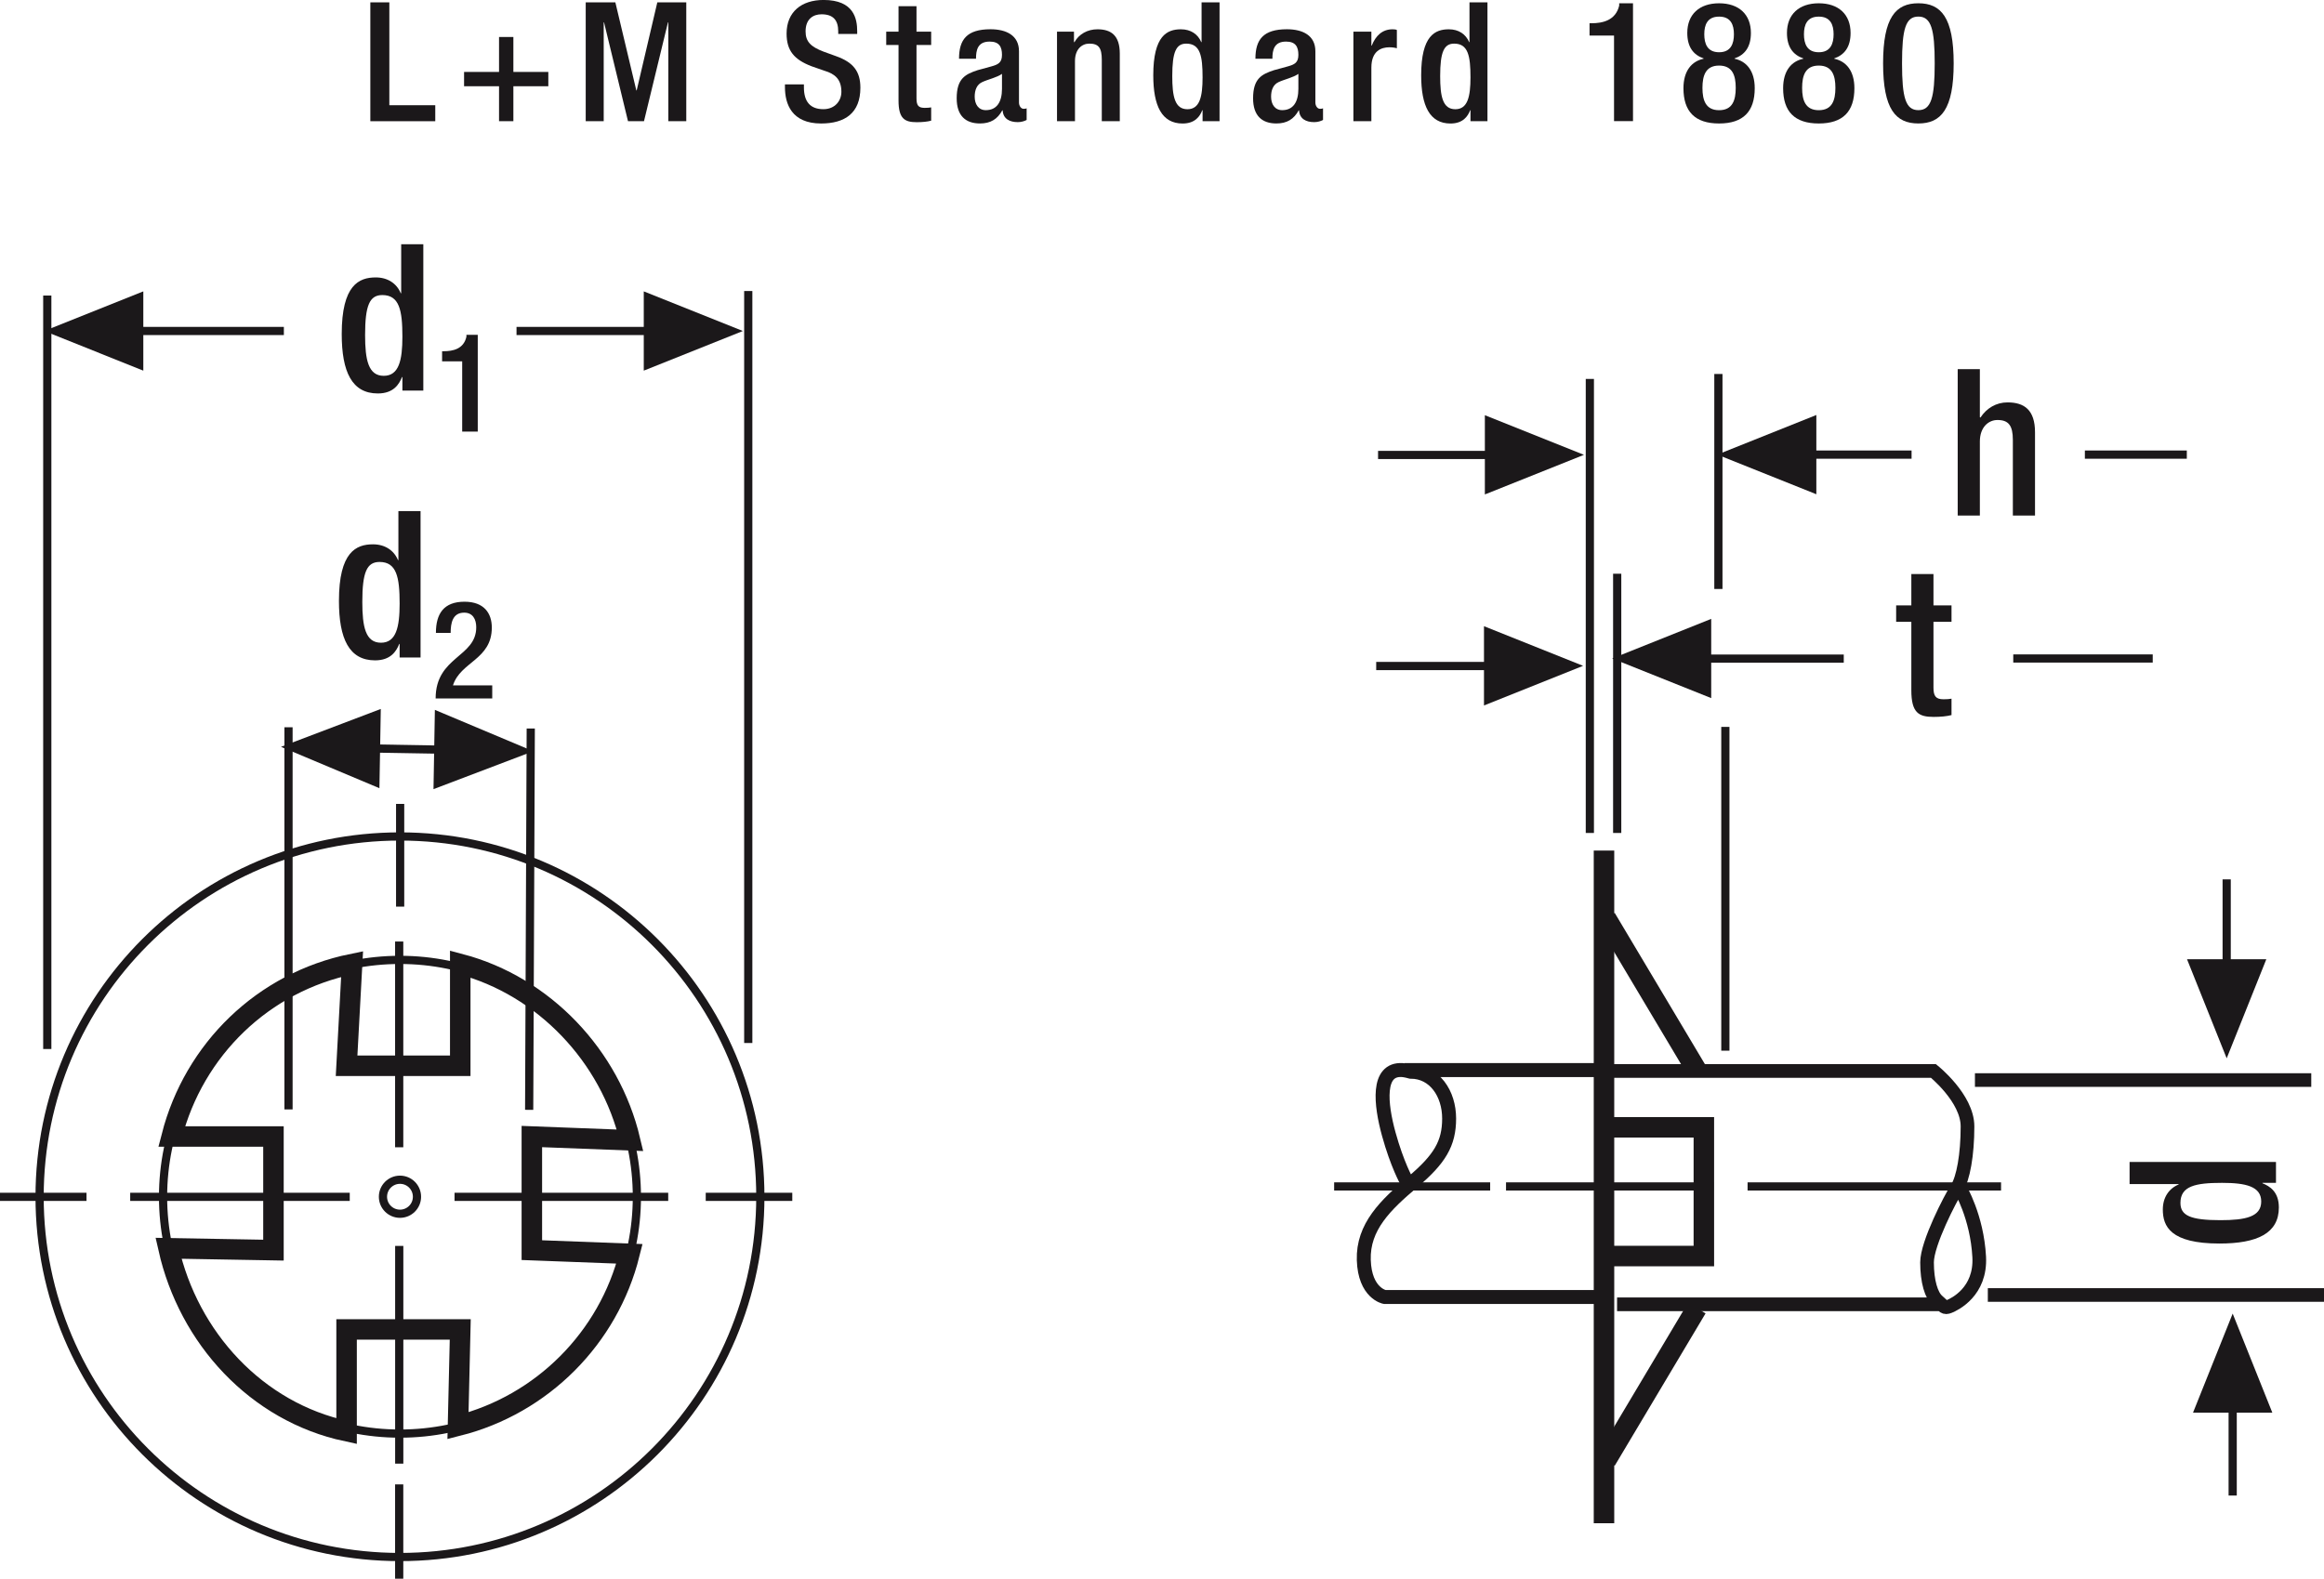 <?xml version="1.0" encoding="UTF-8" standalone="no"?>
<!-- Created with Inkscape (http://www.inkscape.org/) -->

<svg
   width="34.508mm"
   height="23.447mm"
   viewBox="0 0 34.508 23.447"
   version="1.1"
   id="svg1"
   xml:space="preserve"
   sodipodi:docname="1880.svg"
   inkscape:version="1.4.2 (ebf0e94, 2025-05-08)"
   xmlns:inkscape="http://www.inkscape.org/namespaces/inkscape"
   xmlns:sodipodi="http://sodipodi.sourceforge.net/DTD/sodipodi-0.dtd"
   xmlns="http://www.w3.org/2000/svg"
   xmlns:svg="http://www.w3.org/2000/svg"><sodipodi:namedview
     id="namedview1"
     pagecolor="#ffffff"
     bordercolor="#000000"
     borderopacity="0.25"
     inkscape:showpageshadow="2"
     inkscape:pageopacity="0.0"
     inkscape:pagecheckerboard="0"
     inkscape:deskcolor="#d1d1d1"
     inkscape:document-units="mm"
     inkscape:zoom="2.331833"
     inkscape:cx="50.603967"
     inkscape:cy="51.247238"
     inkscape:window-width="1920"
     inkscape:window-height="1009"
     inkscape:window-x="1912"
     inkscape:window-y="-8"
     inkscape:window-maximized="1"
     inkscape:current-layer="svg1" /><defs
     id="defs1"><clipPath
       clipPathUnits="userSpaceOnUse"
       id="clipPath1553"><path
         d="M 0,842 H 595.22 V 0 H 0 Z"
         transform="translate(-338.725,-161.316)"
         id="path1553" /></clipPath><clipPath
       clipPathUnits="userSpaceOnUse"
       id="clipPath1555"><path
         d="M 0,842 H 595.22 V 0 H 0 Z"
         transform="translate(-344.143,-159.859)"
         id="path1555" /></clipPath><clipPath
       clipPathUnits="userSpaceOnUse"
       id="clipPath1557"><path
         d="M 0,842 H 595.22 V 0 H 0 Z"
         transform="translate(-347.789,-161.316)"
         id="path1557" /></clipPath><clipPath
       clipPathUnits="userSpaceOnUse"
       id="clipPath1559"><path
         d="M 0,842 H 595.22 V 0 H 0 Z"
         transform="translate(-356.973,-157.863)"
         id="path1559" /></clipPath><clipPath
       clipPathUnits="userSpaceOnUse"
       id="clipPath1561"><path
         d="M 0,842 H 595.22 V 0 H 0 Z"
         transform="translate(-360.438,-160.083)"
         id="path1561" /></clipPath><clipPath
       clipPathUnits="userSpaceOnUse"
       id="clipPath1563"><path
         d="M 0,842 H 595.22 V 0 H 0 Z"
         transform="translate(-365.311,-158.305)"
         id="path1563" /></clipPath><clipPath
       clipPathUnits="userSpaceOnUse"
       id="clipPath1565"><path
         d="M 0,842 H 595.22 V 0 H 0 Z"
         transform="translate(-367.627,-160.083)"
         id="path1565" /></clipPath><clipPath
       clipPathUnits="userSpaceOnUse"
       id="clipPath1567"><path
         d="M 0,842 H 595.22 V 0 H 0 Z"
         transform="translate(-373.066,-159.579)"
         id="path1567" /></clipPath><clipPath
       clipPathUnits="userSpaceOnUse"
       id="clipPath1569"><path
         d="M 0,842 H 595.22 V 0 H 0 Z"
         transform="translate(-377.785,-158.305)"
         id="path1569" /></clipPath><clipPath
       clipPathUnits="userSpaceOnUse"
       id="clipPath1571"><path
         d="M 0,842 H 595.22 V 0 H 0 Z"
         transform="translate(-380.102,-160.083)"
         id="path1571" /></clipPath><clipPath
       clipPathUnits="userSpaceOnUse"
       id="clipPath1573"><path
         d="M 0,842 H 595.22 V 0 H 0 Z"
         transform="translate(-384.344,-159.579)"
         id="path1573" /></clipPath><clipPath
       clipPathUnits="userSpaceOnUse"
       id="clipPath1575"><path
         d="M 0,842 H 595.22 V 0 H 0 Z"
         transform="translate(-391.071,-156.315)"
         id="path1575" /></clipPath><clipPath
       clipPathUnits="userSpaceOnUse"
       id="clipPath1577"><path
         d="M 0,842 H 595.22 V 0 H 0 Z"
         transform="translate(-395.495,-159.215)"
         id="path1577" /></clipPath><clipPath
       clipPathUnits="userSpaceOnUse"
       id="clipPath1579"><path
         d="M 0,842 H 595.22 V 0 H 0 Z"
         transform="translate(-399.689,-159.215)"
         id="path1579" /></clipPath><clipPath
       clipPathUnits="userSpaceOnUse"
       id="clipPath1581"><path
         d="M 0,842 H 595.22 V 0 H 0 Z"
         transform="translate(-403.882,-156.777)"
         id="path1581" /></clipPath><clipPath
       clipPathUnits="userSpaceOnUse"
       id="clipPath1803"><path
         d="m 427.893,156.413 h 126.614 v 70.865 H 427.893 Z"
         transform="translate(-444.857,-215.232)"
         id="path1803" /></clipPath><clipPath
       clipPathUnits="userSpaceOnUse"
       id="clipPath1805"><path
         d="m 427.893,156.413 h 126.614 v 70.865 H 427.893 Z"
         transform="translate(-505.366,-208.523)"
         id="path1805" /></clipPath><clipPath
       clipPathUnits="userSpaceOnUse"
       id="clipPath1807"><path
         d="m 427.893,156.413 h 126.614 v 70.865 H 427.893 Z"
         transform="translate(-509.785,-211.718)"
         id="path1807" /></clipPath><clipPath
       clipPathUnits="userSpaceOnUse"
       id="clipPath1809"><path
         d="m 427.893,156.413 h 126.614 v 70.865 H 427.893 Z"
         transform="translate(-505.329,-199.639)"
         id="path1809" /></clipPath><clipPath
       clipPathUnits="userSpaceOnUse"
       id="clipPath1811"><path
         d="m 427.893,156.413 h 126.614 v 70.865 H 427.893 Z"
         transform="translate(-515.488,-197.068)"
         id="path1811" /></clipPath><clipPath
       clipPathUnits="userSpaceOnUse"
       id="clipPath1813"><path
         d="m 427.893,156.413 h 126.614 v 70.865 H 427.893 Z"
         transform="translate(-510.379,-191.861)"
         id="path1813" /></clipPath><clipPath
       clipPathUnits="userSpaceOnUse"
       id="clipPath1815"><path
         d="m 427.893,156.413 h 126.614 v 70.865 H 427.893 Z"
         transform="translate(-536.84,-168.477)"
         id="path1815" /></clipPath><clipPath
       clipPathUnits="userSpaceOnUse"
       id="clipPath1817"><path
         d="m 427.893,156.413 h 126.614 v 70.865 H 427.893 Z"
         transform="translate(-536.84,-168.199)"
         id="path1817" /></clipPath><clipPath
       clipPathUnits="userSpaceOnUse"
       id="clipPath1819"><path
         d="m 427.893,156.413 h 126.614 v 70.865 H 427.893 Z"
         transform="translate(-536.589,-190.648)"
         id="path1819" /></clipPath><clipPath
       clipPathUnits="userSpaceOnUse"
       id="clipPath1821"><path
         d="m 427.893,156.413 h 126.614 v 70.865 H 427.893 Z"
         transform="translate(-536.589,-187.286)"
         id="path1821" /></clipPath><clipPath
       clipPathUnits="userSpaceOnUse"
       id="clipPath1823"><path
         d="m 427.893,156.413 h 126.614 v 70.865 H 427.893 Z"
         transform="translate(-525.994,-182.201)"
         id="path1823" /></clipPath><clipPath
       clipPathUnits="userSpaceOnUse"
       id="clipPath1825"><path
         d="m 427.893,156.413 h 126.614 v 70.865 H 427.893 Z"
         transform="translate(-499.02,-177.724)"
         id="path1825" /></clipPath><clipPath
       clipPathUnits="userSpaceOnUse"
       id="clipPath1827"><path
         d="m 427.893,156.413 h 126.614 v 70.865 H 427.893 Z"
         transform="translate(-510.498,-173.068)"
         id="path1827" /></clipPath><clipPath
       clipPathUnits="userSpaceOnUse"
       id="clipPath1829"><path
         d="m 427.893,156.413 h 126.614 v 70.865 H 427.893 Z"
         transform="translate(-510.93,-172.759)"
         id="path1829" /></clipPath><clipPath
       clipPathUnits="userSpaceOnUse"
       id="clipPath1831"><path
         d="m 427.893,156.413 h 126.614 v 70.865 H 427.893 Z"
         transform="translate(-469.361,-174.886)"
         id="path1831" /></clipPath><clipPath
       clipPathUnits="userSpaceOnUse"
       id="clipPath1833"><path
         d="m 427.893,156.413 h 126.614 v 70.865 H 427.893 Z"
         transform="translate(-454.814,-213.736)"
         id="path1833" /></clipPath><clipPath
       clipPathUnits="userSpaceOnUse"
       id="clipPath1835"><path
         d="m 427.893,156.413 h 126.614 v 70.865 H 427.893 Z"
         transform="translate(-448.9,-213.736)"
         id="path1835" /></clipPath><clipPath
       clipPathUnits="userSpaceOnUse"
       id="clipPath1837"><path
         d="m 427.893,156.413 h 126.614 v 70.865 H 427.893 Z"
         transform="translate(-470.24,-213.736)"
         id="path1837" /></clipPath><clipPath
       clipPathUnits="userSpaceOnUse"
       id="clipPath1839"><path
         d="m 427.893,156.413 h 126.614 v 70.865 H 427.893 Z"
         transform="translate(-469.962,-213.736)"
         id="path1839" /></clipPath><clipPath
       clipPathUnits="userSpaceOnUse"
       id="clipPath1841"><path
         d="m 427.893,156.413 h 126.614 v 70.865 H 427.893 Z"
         transform="translate(-523.326,-208.531)"
         id="path1841" /></clipPath><clipPath
       clipPathUnits="userSpaceOnUse"
       id="clipPath1843"><path
         d="m 427.893,156.413 h 126.614 v 70.865 H 427.893 Z"
         transform="translate(-519.316,-208.531)"
         id="path1843" /></clipPath><clipPath
       clipPathUnits="userSpaceOnUse"
       id="clipPath1845"><path
         d="m 427.893,156.413 h 126.614 v 70.865 H 427.893 Z"
         transform="translate(-534.911,-208.531)"
         id="path1845" /></clipPath><clipPath
       clipPathUnits="userSpaceOnUse"
       id="clipPath1847"><path
         d="m 427.893,156.413 h 126.614 v 70.865 H 427.893 Z"
         transform="translate(-514.892,-199.948)"
         id="path1847" /></clipPath><clipPath
       clipPathUnits="userSpaceOnUse"
       id="clipPath1849"><path
         d="m 427.893,156.413 h 126.614 v 70.865 H 427.893 Z"
         transform="translate(-533.477,-199.948)"
         id="path1849" /></clipPath><clipPath
       clipPathUnits="userSpaceOnUse"
       id="clipPath1851"><path
         d="m 427.893,156.413 h 126.614 v 70.865 H 427.893 Z"
         transform="translate(-459.804,-211.227)"
         id="path1851" /></clipPath><clipPath
       clipPathUnits="userSpaceOnUse"
       id="clipPath1853"><path
         d="m 427.893,156.413 h 126.614 v 70.865 H 427.893 Z"
         transform="translate(-462.976,-209.501)"
         id="path1853" /></clipPath><clipPath
       clipPathUnits="userSpaceOnUse"
       id="clipPath1855"><path
         d="m 427.893,156.413 h 126.614 v 70.865 H 427.893 Z"
         transform="translate(-525.268,-205.967)"
         id="path1855" /></clipPath><clipPath
       clipPathUnits="userSpaceOnUse"
       id="clipPath1857"><path
         d="m 427.893,156.413 h 126.614 v 70.865 H 427.893 Z"
         transform="translate(-522.677,-201.495)"
         id="path1857" /></clipPath><clipPath
       clipPathUnits="userSpaceOnUse"
       id="clipPath1859"><path
         d="m 427.893,156.413 h 126.614 v 70.865 H 427.893 Z"
         transform="translate(-538.663,-177.873)"
         id="path1859" /></clipPath><clipPath
       clipPathUnits="userSpaceOnUse"
       id="clipPath1861"><path
         d="m 427.893,156.413 h 126.614 v 70.865 H 427.893 Z"
         transform="translate(-459.688,-199.991)"
         id="path1861" /></clipPath><clipPath
       clipPathUnits="userSpaceOnUse"
       id="clipPath1863"><path
         d="m 427.893,156.413 h 126.614 v 70.865 H 427.893 Z"
         transform="translate(-463.585,-198.818)"
         id="path1863" /></clipPath><clipPath
       clipPathUnits="userSpaceOnUse"
       id="clipPath1865"><path
         d="m 427.893,156.413 h 126.614 v 70.865 H 427.893 Z"
         transform="translate(-465.207,-197.001)"
         id="path1865" /></clipPath><clipPath
       clipPathUnits="userSpaceOnUse"
       id="clipPath1867"><path
         d="m 427.893,156.413 h 126.614 v 70.865 H 427.893 Z"
         transform="translate(-458.866,-196.155)"
         id="path1867" /></clipPath><clipPath
       clipPathUnits="userSpaceOnUse"
       id="clipPath1869"><path
         d="m 427.893,156.413 h 126.614 v 70.865 H 427.893 Z"
         transform="translate(-461.142,-196.116)"
         id="path1869" /></clipPath><clipPath
       clipPathUnits="userSpaceOnUse"
       id="clipPath1871"><path
         d="m 427.893,156.413 h 126.614 v 70.865 H 427.893 Z"
         transform="translate(-455.009,-197.056)"
         id="path1871" /></clipPath></defs><g
     id="g2"
     transform="translate(5.499,-19.745)"><path
       id="path1552"
       d="M 0,0 H 0.799 V -4.328 H 2.731 V -5.001 H 0 Z"
       style="fill:#1b181a;fill-opacity:1;fill-rule:nonzero;stroke:none"
       transform="matrix(0.353,0,0,-0.353,1.6122399e-7,19.78)"
       clip-path="url(#clipPath1553)" /><path
       id="path1554"
       d="m 0,0 h 0.603 v -1.471 h 1.47 V -2.073 H 0.603 V -3.544 H 0 v 1.471 h -1.471 v 0.602 H 0 Z"
       style="fill:#1b181a;fill-opacity:1;fill-rule:nonzero;stroke:none"
       transform="matrix(0.353,0,0,-0.353,1.911,20.294)"
       clip-path="url(#clipPath1555)" /><path
       id="path1556"
       d="M 0,0 H 1.247 L 2.129,-3.705 H 2.144 L 3.012,0 H 4.23 V -5.001 H 3.474 v 4.16 H 3.46 L 2.451,-5.001 H 1.779 l -1.008,4.16 H 0.757 v -4.16 H 0 Z"
       style="fill:#1b181a;fill-opacity:1;fill-rule:nonzero;stroke:none"
       transform="matrix(0.353,0,0,-0.353,3.198,19.78)"
       clip-path="url(#clipPath1557)" /><path
       id="path1558"
       d="m 0,0 v -0.126 c 0,-0.609 0.273,-0.918 0.819,-0.918 0.498,0 0.757,0.364 0.757,0.729 0,0.525 -0.266,0.756 -0.715,0.889 l -0.546,0.19 c -0.728,0.28 -1.044,0.658 -1.044,1.372 0,0.911 0.625,1.415 1.556,1.415 1.281,0 1.414,-0.798 1.414,-1.317 V 2.122 H 1.443 v 0.106 c 0,0.455 -0.196,0.72 -0.701,0.72 C 0.399,2.948 0.07,2.76 0.07,2.228 0.07,1.8 0.287,1.583 0.819,1.38 l 0.54,-0.196 c 0.707,-0.252 1.016,-0.63 1.016,-1.324 0,-1.065 -0.645,-1.506 -1.653,-1.506 -1.24,0 -1.52,0.827 -1.52,1.527 V 0 Z"
       style="fill:#1b181a;fill-opacity:1;fill-rule:nonzero;stroke:none"
       transform="matrix(0.353,0,0,-0.353,6.438,20.998)"
       clip-path="url(#clipPath1559)" /><path
       id="path1560"
       d="M 0,0 H 0.518 V 1.072 H 1.274 V 0 H 1.891 V -0.56 H 1.274 v -2.248 c 0,-0.301 0.084,-0.399 0.343,-0.399 0.112,0 0.203,0.007 0.274,0.02 V -3.746 C 1.729,-3.789 1.526,-3.81 1.281,-3.81 c -0.504,0 -0.763,0.148 -0.763,0.911 V -0.56 H 0 Z"
       style="fill:#1b181a;fill-opacity:1;fill-rule:nonzero;stroke:none"
       transform="matrix(0.353,0,0,-0.353,7.66,20.215)"
       clip-path="url(#clipPath1561)" /><path
       id="path1562"
       d="m 0,0 c -0.21,-0.154 -0.609,-0.238 -0.841,-0.351 -0.217,-0.104 -0.307,-0.329 -0.307,-0.609 0,-0.314 0.154,-0.567 0.468,-0.567 0.456,0 0.68,0.337 0.68,0.896 z m 0.715,-1.205 c 0,-0.14 0.084,-0.266 0.195,-0.266 0.057,0 0.099,0.007 0.127,0.021 V -1.94 C 0.945,-1.989 0.812,-2.031 0.665,-2.031 c -0.336,0 -0.616,0.133 -0.637,0.497 H 0.014 c -0.203,-0.371 -0.491,-0.553 -0.939,-0.553 -0.609,0 -0.98,0.329 -0.98,1.058 0,0.84 0.371,1.014 0.876,1.183 l 0.588,0.161 C -0.168,0.392 0,0.469 0,0.798 c 0,0.344 -0.119,0.56 -0.519,0.56 -0.503,0 -0.574,-0.357 -0.574,-0.721 h -0.714 c 0,0.805 0.329,1.24 1.324,1.24 0.666,0 1.198,-0.259 1.198,-0.925 z"
       style="fill:#1b181a;fill-opacity:1;fill-rule:nonzero;stroke:none"
       transform="matrix(0.353,0,0,-0.353,9.379,20.842)"
       clip-path="url(#clipPath1563)" /><path
       id="path1564"
       d="m 0,0 h 0.714 v -0.44 h 0.021 c 0.19,0.336 0.546,0.539 0.967,0.539 0.574,0 0.939,-0.259 0.939,-1.023 V -3.768 H 1.884 v 2.584 c 0,0.505 -0.133,0.68 -0.526,0.68 -0.307,0 -0.602,-0.231 -0.602,-0.735 V -3.768 H 0 Z"
       style="fill:#1b181a;fill-opacity:1;fill-rule:nonzero;stroke:none"
       transform="matrix(0.353,0,0,-0.353,10.196,20.215)"
       clip-path="url(#clipPath1565)" /><path
       id="path1566"
       d="m 0,0 c -0.427,0 -0.588,-0.351 -0.588,-1.365 0,-0.855 0.106,-1.395 0.638,-1.395 0.517,0 0.637,0.526 0.637,1.338 C 0.687,-0.519 0.589,0 0,0 M 0.687,-2.802 H 0.673 c -0.091,-0.245 -0.294,-0.559 -0.826,-0.559 -0.876,0 -1.234,0.742 -1.234,2.03 0,1.675 0.589,1.934 1.163,1.934 0.413,0 0.714,-0.204 0.855,-0.54 H 0.645 V 1.737 H 1.401 V -3.264 H 0.687 Z"
       style="fill:#1b181a;fill-opacity:1;fill-rule:nonzero;stroke:none"
       transform="matrix(0.353,0,0,-0.353,12.115,20.393)"
       clip-path="url(#clipPath1567)" /><path
       id="path1568"
       d="m 0,0 c -0.21,-0.154 -0.609,-0.238 -0.841,-0.351 -0.217,-0.104 -0.307,-0.329 -0.307,-0.609 0,-0.314 0.154,-0.567 0.468,-0.567 0.456,0 0.68,0.337 0.68,0.896 z m 0.715,-1.205 c 0,-0.14 0.084,-0.266 0.195,-0.266 0.057,0 0.099,0.007 0.127,0.021 V -1.94 C 0.945,-1.989 0.812,-2.031 0.665,-2.031 c -0.336,0 -0.616,0.133 -0.637,0.497 H 0.014 c -0.203,-0.371 -0.491,-0.553 -0.939,-0.553 -0.609,0 -0.98,0.329 -0.98,1.058 0,0.84 0.371,1.014 0.876,1.183 l 0.588,0.161 C -0.168,0.392 0,0.469 0,0.798 c 0,0.344 -0.119,0.56 -0.519,0.56 -0.503,0 -0.574,-0.357 -0.574,-0.721 h -0.714 c 0,0.805 0.329,1.24 1.324,1.24 0.666,0 1.198,-0.259 1.198,-0.925 z"
       style="fill:#1b181a;fill-opacity:1;fill-rule:nonzero;stroke:none"
       transform="matrix(0.353,0,0,-0.353,13.78,20.842)"
       clip-path="url(#clipPath1569)" /><path
       id="path1570"
       d="m 0,0 h 0.756 v -0.588 h 0.015 c 0.167,0.42 0.448,0.687 0.875,0.687 0.077,0 0.14,-0.007 0.182,-0.029 V -0.7 c -0.057,0.021 -0.182,0.042 -0.315,0.042 -0.343,0 -0.757,-0.154 -0.757,-0.855 V -3.768 H 0 Z"
       style="fill:#1b181a;fill-opacity:1;fill-rule:nonzero;stroke:none"
       transform="matrix(0.353,0,0,-0.353,14.597,20.215)"
       clip-path="url(#clipPath1571)" /><path
       id="path1572"
       d="m 0,0 c -0.427,0 -0.588,-0.351 -0.588,-1.365 0,-0.855 0.106,-1.395 0.638,-1.395 0.517,0 0.637,0.526 0.637,1.338 C 0.687,-0.519 0.589,0 0,0 M 0.687,-2.802 H 0.673 c -0.091,-0.245 -0.294,-0.559 -0.826,-0.559 -0.876,0 -1.234,0.742 -1.234,2.03 0,1.675 0.589,1.934 1.163,1.934 0.413,0 0.714,-0.204 0.855,-0.54 H 0.645 V 1.737 H 1.401 V -3.264 H 0.687 Z"
       style="fill:#1b181a;fill-opacity:1;fill-rule:nonzero;stroke:none"
       transform="matrix(0.353,0,0,-0.353,16.093,20.393)"
       clip-path="url(#clipPath1573)" /><path
       id="path1574"
       d="m 0,0 v 3.6 h -1.03 v 0.518 h 0.077 c 0.476,0 1.022,0.119 1.17,0.742 V 4.959 H 0.798 V 0 Z"
       style="fill:#1b181a;fill-opacity:1;fill-rule:nonzero;stroke:none"
       transform="matrix(0.353,0,0,-0.353,18.467,21.544)"
       clip-path="url(#clipPath1575)" /><path
       id="path1576"
       d="M 0,0 C 0.497,0 0.624,0.364 0.624,0.757 0.624,1.148 0.497,1.499 0,1.499 -0.497,1.499 -0.623,1.148 -0.623,0.757 -0.623,0.364 -0.497,0 0,0 m 0,-2.438 c 0.561,0 0.7,0.414 0.7,0.939 0,0.525 -0.139,0.938 -0.7,0.938 -0.56,0 -0.7,-0.413 -0.7,-0.938 0,-0.525 0.14,-0.939 0.7,-0.939 m -1.499,0.925 c 0,0.736 0.351,1.135 0.848,1.24 v 0.014 c -0.427,0.147 -0.687,0.476 -0.687,1.071 0,0.778 0.505,1.248 1.338,1.248 0.834,0 1.338,-0.47 1.338,-1.248 0,-0.595 -0.259,-0.924 -0.687,-1.071 v -0.014 c 0.497,-0.105 0.848,-0.504 0.848,-1.24 0,-0.98 -0.483,-1.484 -1.499,-1.484 -1.016,0 -1.499,0.504 -1.499,1.484"
       style="fill:#1b181a;fill-opacity:1;fill-rule:nonzero;stroke:none"
       transform="matrix(0.353,0,0,-0.353,20.027,20.521)"
       clip-path="url(#clipPath1577)" /><path
       id="path1578"
       d="M 0,0 C 0.497,0 0.624,0.364 0.624,0.757 0.624,1.148 0.497,1.499 0,1.499 -0.497,1.499 -0.623,1.148 -0.623,0.757 -0.623,0.364 -0.497,0 0,0 m 0,-2.438 c 0.561,0 0.7,0.414 0.7,0.939 0,0.525 -0.139,0.938 -0.7,0.938 -0.56,0 -0.7,-0.413 -0.7,-0.938 0,-0.525 0.14,-0.939 0.7,-0.939 m -1.499,0.925 c 0,0.736 0.351,1.135 0.848,1.24 v 0.014 c -0.427,0.147 -0.687,0.476 -0.687,1.071 0,0.778 0.505,1.248 1.338,1.248 0.834,0 1.338,-0.47 1.338,-1.248 0,-0.595 -0.259,-0.924 -0.687,-1.071 v -0.014 c 0.497,-0.105 0.848,-0.504 0.848,-1.24 0,-0.98 -0.483,-1.484 -1.499,-1.484 -1.016,0 -1.499,0.504 -1.499,1.484"
       style="fill:#1b181a;fill-opacity:1;fill-rule:nonzero;stroke:none"
       transform="matrix(0.353,0,0,-0.353,21.507,20.521)"
       clip-path="url(#clipPath1579)" /><path
       id="path1580"
       d="M 0,0 C 0.539,0 0.687,0.532 0.687,1.969 0.687,3.404 0.539,3.937 0,3.937 -0.539,3.937 -0.687,3.404 -0.687,1.969 -0.687,0.532 -0.539,0 0,0 M 0,4.497 C 0.953,4.497 1.485,3.901 1.485,1.969 1.485,0.035 0.953,-0.56 0,-0.56 c -0.952,0 -1.484,0.595 -1.484,2.529 0,1.932 0.532,2.528 1.484,2.528"
       style="fill:#1b181a;fill-opacity:1;fill-rule:nonzero;stroke:none"
       transform="matrix(0.353,0,0,-0.353,22.986,21.381)"
       clip-path="url(#clipPath1581)" /></g><g
     id="g1"
     transform="translate(-36.739,3.629)"><path
       id="path1802"
       d="M 0,0 V -31.704 M 29.486,0.189 v -31.64 m -29.809,-6.468 c 0,8.372 6.787,15.159 15.159,15.159 8.372,0 15.158,-6.787 15.158,-15.159 0,-8.372 -6.786,-15.158 -15.158,-15.158 -8.372,0 -15.159,6.786 -15.159,15.158 z m 15.166,12.208 v 4.322 m -0.04,-14.449 v 8.659 m 0,-26.845 v 4.003 m 0.002,0.874 v 9.16 m -9.935,2.068 c 0,5.505 4.462,9.966 9.966,9.966 5.504,0 9.965,-4.461 9.965,-9.966 0,-5.504 -4.461,-9.965 -9.965,-9.965 -5.504,0 -9.966,4.461 -9.966,9.965 z m -6.861,-0.004 H 1.65 m 1.838,0 h 9.235 m 4.408,0 h 8.988 m -11.999,0.004 c 0,0.396 0.321,0.716 0.716,0.716 0.395,0 0.715,-0.32 0.715,-0.716 0,-0.395 -0.32,-0.715 -0.715,-0.715 -0.395,0 -0.716,0.32 -0.716,0.715 z m 13.577,-0.004 h 3.641 m 24.64,31.214 h 4.809"
       style="fill:none;stroke:#1b181a;stroke-width:0.345;stroke-linecap:butt;stroke-linejoin:miter;stroke-miterlimit:3.864;stroke-dasharray:none;stroke-opacity:1"
       transform="matrix(0.353,0,0,-0.353,37.441,0.76)"
       clip-path="url(#clipPath1803)" /><path
       id="path1804"
       d="M 0,0 V 1.667 L 4.169,0 0,-1.667 Z"
       style="fill:#1b181a;fill-opacity:1;fill-rule:evenodd;stroke:none"
       transform="matrix(0.353,0,0,-0.353,58.787,3.126)"
       clip-path="url(#clipPath1805)" /><path
       id="path1806"
       d="M 0,0 V -19.102 M 5.407,0.209 V -8.836 M 1.15,-8.195 v -10.907 m -10.137,7.023 h 4.809"
       style="fill:none;stroke:#1b181a;stroke-width:0.345;stroke-linecap:butt;stroke-linejoin:miter;stroke-miterlimit:3.864;stroke-dasharray:none;stroke-opacity:1"
       transform="matrix(0.353,0,0,-0.353,60.346,1.999)"
       clip-path="url(#clipPath1807)" /><path
       id="path1808"
       d="M 0,0 V 1.667 L 4.169,0 0,-1.668 Z"
       style="fill:#1b181a;fill-opacity:1;fill-rule:evenodd;stroke:none"
       transform="matrix(0.353,0,0,-0.353,58.774,6.26)"
       clip-path="url(#clipPath1809)" /><path
       id="path1810"
       d="M 0,0 V -13.623"
       style="fill:none;stroke:#1b181a;stroke-width:0.345;stroke-linecap:butt;stroke-linejoin:miter;stroke-miterlimit:3.864;stroke-dasharray:none;stroke-opacity:1"
       transform="matrix(0.353,0,0,-0.353,62.358,7.167)"
       clip-path="url(#clipPath1811)" /><path
       id="path1812"
       d="M 0,0 V -28.301"
       style="fill:none;stroke:#1b181a;stroke-width:0.862;stroke-linecap:butt;stroke-linejoin:miter;stroke-miterlimit:3.864;stroke-dasharray:none;stroke-opacity:1"
       transform="matrix(0.353,0,0,-0.353,60.556,9.004)"
       clip-path="url(#clipPath1813)" /><path
       id="path1814"
       d="M 0,0 V -3.766"
       style="fill:none;stroke:#1b181a;stroke-width:0.345;stroke-linecap:butt;stroke-linejoin:miter;stroke-miterlimit:3.864;stroke-dasharray:none;stroke-opacity:1"
       transform="matrix(0.353,0,0,-0.353,69.891,17.254)"
       clip-path="url(#clipPath1815)" /><path
       id="path1816"
       d="M 0,0 H -1.668 L 0,4.168 1.668,0 Z"
       style="fill:#1b181a;fill-opacity:1;fill-rule:evenodd;stroke:none"
       transform="matrix(0.353,0,0,-0.353,69.891,17.352)"
       clip-path="url(#clipPath1817)" /><path
       id="path1818"
       d="M 0,0 V -3.639"
       style="fill:none;stroke:#1b181a;stroke-width:0.345;stroke-linecap:butt;stroke-linejoin:miter;stroke-miterlimit:3.864;stroke-dasharray:none;stroke-opacity:1"
       transform="matrix(0.353,0,0,-0.353,69.802,9.432)"
       clip-path="url(#clipPath1819)" /><path
       id="path1820"
       d="M 0,0 H 1.667 L 0,-4.168 -1.668,0 Z"
       style="fill:#1b181a;fill-opacity:1;fill-rule:evenodd;stroke:none"
       transform="matrix(0.353,0,0,-0.353,69.802,10.618)"
       clip-path="url(#clipPath1821)" /><path
       id="path1822"
       d="M 0,0 H 14.147 M 0.542,-9.043 h 14.147"
       style="fill:none;stroke:#1b181a;stroke-width:0.575;stroke-linecap:butt;stroke-linejoin:miter;stroke-miterlimit:3.864;stroke-dasharray:none;stroke-opacity:1"
       transform="matrix(0.353,0,0,-0.353,66.064,12.412)"
       clip-path="url(#clipPath1823)" /><path
       id="path1824"
       d="M 0,0 H 6.563 M 7.23,0 h 8.723 m 1.438,0 h 10.662"
       style="fill:none;stroke:#1b181a;stroke-width:0.345;stroke-linecap:butt;stroke-linejoin:miter;stroke-miterlimit:3.864;stroke-dasharray:none;stroke-opacity:1"
       transform="matrix(0.353,0,0,-0.353,56.549,13.992)"
       clip-path="url(#clipPath1825)" /><path
       id="path1826"
       d="m 0,0 h -9.347 c 0,0 -0.832,0.153 -0.876,1.554 -0.043,1.401 0.92,2.321 2.058,3.284 1.138,0.963 1.532,1.62 1.532,2.67 0,1.051 -0.613,1.97 -1.62,1.97 0,0 -0.211,0.06 -0.35,0.069 -1.072,0.068 -0.919,-1.426 -0.569,-2.695 0.35,-1.27 0.744,-1.97 0.744,-1.97 m 8.384,4.665 h -8.471"
       style="fill:none;stroke:#1b181a;stroke-width:0.587;stroke-linecap:butt;stroke-linejoin:miter;stroke-miterlimit:3.864;stroke-dasharray:none;stroke-opacity:1"
       transform="matrix(0.353,0,0,-0.353,60.598,15.634)"
       clip-path="url(#clipPath1827)" /><path
       id="path1828"
       d="M 0,0 H 13.76 M -0.697,9.818 h 14.005 c 0,0 1.433,-1.143 1.433,-2.333 0,-1.19 -0.18,-2.192 -0.448,-2.606 -0.269,-0.414 -1.254,-2.313 -1.254,-3.114 0,-0.8 0.179,-1.395 0.448,-1.624 0.268,-0.229 0.268,-0.32 0.492,-0.229 0.224,0.092 1.331,0.62 1.254,2.082 -0.09,1.693 -0.806,2.885 -0.806,2.885"
       style="fill:none;stroke:#1b181a;stroke-width:0.575;stroke-linecap:butt;stroke-linejoin:miter;stroke-miterlimit:3.864;stroke-dasharray:none;stroke-opacity:1"
       transform="matrix(0.353,0,0,-0.353,60.75,15.743)"
       clip-path="url(#clipPath1829)" /><path
       id="path1830"
       d="m 0,0 c -0.887,-3.545 -3.673,-6.337 -7.214,-7.234 l 0.095,4.053 H -11.9 v -4.282 c -3.789,0.81 -6.643,3.921 -7.492,7.696 l 4.416,-0.078 v 4.781 h -4.282 c 0.941,3.667 3.853,6.496 7.59,7.257 L -11.9,7.912 h 4.781 v 4.282 C -3.6,11.264 -0.816,8.325 0.025,4.777 l -4.132,0.158 v -4.78 z m 41.072,14.124 3.822,-6.411 m -3.822,-16.409 3.822,6.411 m -3.822,7.607 h 4.12 v -5.415 h -3.921"
       style="fill:none;stroke:#1b181a;stroke-width:0.862;stroke-linecap:butt;stroke-linejoin:miter;stroke-miterlimit:3.864;stroke-dasharray:none;stroke-opacity:1"
       transform="matrix(0.353,0,0,-0.353,46.086,14.993)"
       clip-path="url(#clipPath1831)" /><path
       id="path1832"
       d="M 0,0 H -6.192"
       style="fill:none;stroke:#1b181a;stroke-width:0.345;stroke-linecap:butt;stroke-linejoin:miter;stroke-miterlimit:3.864;stroke-dasharray:none;stroke-opacity:1"
       transform="matrix(0.353,0,0,-0.353,40.954,1.287)"
       clip-path="url(#clipPath1833)" /><path
       id="path1834"
       d="M 0,0 V -1.668 L -4.169,0 0,1.667 Z"
       style="fill:#1b181a;fill-opacity:1;fill-rule:evenodd;stroke:none"
       transform="matrix(0.353,0,0,-0.353,38.867,1.287)"
       clip-path="url(#clipPath1835)" /><path
       id="path1836"
       d="M 0,0 H -5.63"
       style="fill:none;stroke:#1b181a;stroke-width:0.345;stroke-linecap:butt;stroke-linejoin:miter;stroke-miterlimit:3.864;stroke-dasharray:none;stroke-opacity:1"
       transform="matrix(0.353,0,0,-0.353,46.396,1.287)"
       clip-path="url(#clipPath1837)" /><path
       id="path1838"
       d="M 0,0 V 1.667 L 4.169,0 0,-1.668 Z"
       style="fill:#1b181a;fill-opacity:1;fill-rule:evenodd;stroke:none"
       transform="matrix(0.353,0,0,-0.353,46.298,1.287)"
       clip-path="url(#clipPath1839)" /><path
       id="path1840"
       d="M 0,0 H -4.288"
       style="fill:none;stroke:#1b181a;stroke-width:0.345;stroke-linecap:butt;stroke-linejoin:miter;stroke-miterlimit:3.864;stroke-dasharray:none;stroke-opacity:1"
       transform="matrix(0.353,0,0,-0.353,65.123,3.123)"
       clip-path="url(#clipPath1841)" /><path
       id="path1842"
       d="M 0,0 V -1.668 L -4.168,0 0,1.667 Z"
       style="fill:#1b181a;fill-opacity:1;fill-rule:evenodd;stroke:none"
       transform="matrix(0.353,0,0,-0.353,63.709,3.123)"
       clip-path="url(#clipPath1843)" /><path
       id="path1844"
       d="M 0,0 H -4.288 M -14.43,-8.583 h -5.867"
       style="fill:none;stroke:#1b181a;stroke-width:0.345;stroke-linecap:butt;stroke-linejoin:miter;stroke-miterlimit:3.864;stroke-dasharray:none;stroke-opacity:1"
       transform="matrix(0.353,0,0,-0.353,69.21,3.123)"
       clip-path="url(#clipPath1845)" /><path
       id="path1846"
       d="M 0,0 V -1.668 L -4.168,0 0,1.667 Z"
       style="fill:#1b181a;fill-opacity:1;fill-rule:evenodd;stroke:none"
       transform="matrix(0.353,0,0,-0.353,62.148,6.151)"
       clip-path="url(#clipPath1847)" /><path
       id="path1848"
       d="M 0,0 H -5.867"
       style="fill:none;stroke:#1b181a;stroke-width:0.345;stroke-linecap:butt;stroke-linejoin:miter;stroke-miterlimit:3.864;stroke-dasharray:none;stroke-opacity:1"
       transform="matrix(0.353,0,0,-0.353,68.704,6.151)"
       clip-path="url(#clipPath1849)" /><path
       id="path1850"
       d="M 0,0 H 0.88 V 6.158 H -0.051 V 4.096 h -0.018 c -0.172,0.414 -0.551,0.665 -1.052,0.665 -0.707,0 -1.431,-0.32 -1.431,-2.381 0,-1.595 0.431,-2.501 1.518,-2.501 0.664,0 0.897,0.388 1.017,0.69 L 0,0.569 Z M 0,2.268 C 0,1.276 -0.146,0.621 -0.784,0.621 c -0.647,0 -0.785,0.664 -0.785,1.716 0,1.251 0.19,1.682 0.724,1.682 C -0.129,4.019 0,3.38 0,2.268"
       style="fill:#1b181a;fill-opacity:1;fill-rule:evenodd;stroke:none"
       transform="matrix(0.353,0,0,-0.353,42.714,2.172)"
       clip-path="url(#clipPath1851)" /><path
       id="path1852"
       d="M 0,0 V 4.071 H -0.477 V 3.991 C -0.592,3.474 -1.046,3.381 -1.437,3.381 H -1.5 V 2.956 h 0.845 V 0 H 0"
       style="fill:#1b181a;fill-opacity:1;fill-rule:nonzero;stroke:none"
       transform="matrix(0.353,0,0,-0.353,43.833,2.781)"
       clip-path="url(#clipPath1853)" /><path
       id="path1854"
       d="m 0,0 h 0.932 v 3.114 c 0,0.604 0.362,0.906 0.741,0.906 0.466,0 0.647,-0.233 0.647,-0.837 V 0 h 0.932 v 3.502 c 0,0.94 -0.449,1.259 -1.156,1.259 -0.474,0 -0.88,-0.241 -1.139,-0.638 L 0.932,4.14 V 6.159 H 0 V 0"
       style="fill:#1b181a;fill-opacity:1;fill-rule:nonzero;stroke:none"
       transform="matrix(0.353,0,0,-0.353,65.808,4.028)"
       clip-path="url(#clipPath1855)" /><path
       id="path1856"
       d="m 0,0 h 0.639 v -2.881 c 0,-0.949 0.31,-1.121 0.94,-1.121 0.293,0 0.552,0.026 0.75,0.077 v 0.69 C 2.243,-3.252 2.131,-3.26 1.993,-3.26 1.674,-3.26 1.57,-3.131 1.57,-2.769 V 0 H 2.329 V 0.69 H 1.57 V 2.009 H 0.639 V 0.69 H 0 V 0"
       style="fill:#1b181a;fill-opacity:1;fill-rule:nonzero;stroke:none"
       transform="matrix(0.353,0,0,-0.353,64.894,5.606)"
       clip-path="url(#clipPath1857)" /><path
       id="path1858"
       d="m 0,0 v 0.88 h -6.158 v -0.932 h 2.062 V -0.069 C -4.51,-0.242 -4.76,-0.621 -4.76,-1.121 c 0,-0.707 0.319,-1.432 2.38,-1.432 1.595,0 2.501,0.431 2.501,1.518 0,0.664 -0.388,0.897 -0.69,1.018 V 0 Z m -2.268,0 c 0.992,0 1.647,-0.147 1.647,-0.785 0,-0.647 -0.664,-0.785 -1.716,-0.785 -1.251,0 -1.682,0.19 -1.682,0.725 0,0.716 0.639,0.845 1.751,0.845"
       style="fill:#1b181a;fill-opacity:1;fill-rule:evenodd;stroke:none"
       transform="matrix(0.353,0,0,-0.353,70.534,13.939)"
       clip-path="url(#clipPath1859)" /><path
       id="path1860"
       d="M 0,0 H 0.88 V 6.158 H -0.052 V 4.097 h -0.017 c -0.172,0.414 -0.552,0.664 -1.052,0.664 -0.707,0 -1.432,-0.319 -1.432,-2.381 0,-1.595 0.431,-2.501 1.518,-2.501 0.664,0 0.897,0.388 1.018,0.69 L 0,0.569 Z M 0,2.268 C 0,1.276 -0.147,0.621 -0.785,0.621 c -0.647,0 -0.785,0.664 -0.785,1.716 0,1.251 0.19,1.682 0.725,1.682 C -0.129,4.019 0,3.381 0,2.268"
       style="fill:#1b181a;fill-opacity:1;fill-rule:evenodd;stroke:none"
       transform="matrix(0.353,0,0,-0.353,42.673,6.136)"
       clip-path="url(#clipPath1861)" /><path
       id="path1862"
       d="m 0,0 h -1.651 c 0.311,0.995 1.633,1.081 1.633,2.432 0,0.592 -0.316,1.087 -1.15,1.087 -0.868,0 -1.201,-0.5 -1.201,-1.311 h 0.62 c 0,0.414 0.081,0.851 0.57,0.851 0.362,0 0.506,-0.282 0.506,-0.615 0,-1.265 -1.708,-1.225 -1.708,-2.996 H 0 V 0"
       style="fill:#1b181a;fill-opacity:1;fill-rule:nonzero;stroke:none"
       transform="matrix(0.353,0,0,-0.353,44.048,6.55)"
       clip-path="url(#clipPath1863)" /><path
       id="path1864"
       d="m 0,0 -0.067,-16.044 m -6.552,15.203 2.831,-0.048"
       style="fill:none;stroke:#1b181a;stroke-width:0.345;stroke-linecap:butt;stroke-linejoin:miter;stroke-miterlimit:3.864;stroke-dasharray:none;stroke-opacity:1"
       transform="matrix(0.353,0,0,-0.353,44.62,7.191)"
       clip-path="url(#clipPath1865)" /><path
       id="path1866"
       d="m 0,0 -0.029,-1.667 -4.139,1.74 4.197,1.594 z"
       style="fill:#1b181a;fill-opacity:1;fill-rule:evenodd;stroke:none"
       transform="matrix(0.353,0,0,-0.353,42.383,7.489)"
       clip-path="url(#clipPath1867)" /><path
       id="path1868"
       d="m 0,0 0.029,1.668 4.139,-1.74 -4.197,-1.595 z"
       style="fill:#1b181a;fill-opacity:1;fill-rule:evenodd;stroke:none"
       transform="matrix(0.353,0,0,-0.353,43.186,7.503)"
       clip-path="url(#clipPath1869)" /><path
       id="path1870"
       d="M 0,0 V -16.081"
       style="fill:none;stroke:#1b181a;stroke-width:0.345;stroke-linecap:butt;stroke-linejoin:miter;stroke-miterlimit:3.864;stroke-dasharray:none;stroke-opacity:1"
       transform="matrix(0.353,0,0,-0.353,41.023,7.172)"
       clip-path="url(#clipPath1871)" /></g></svg>
